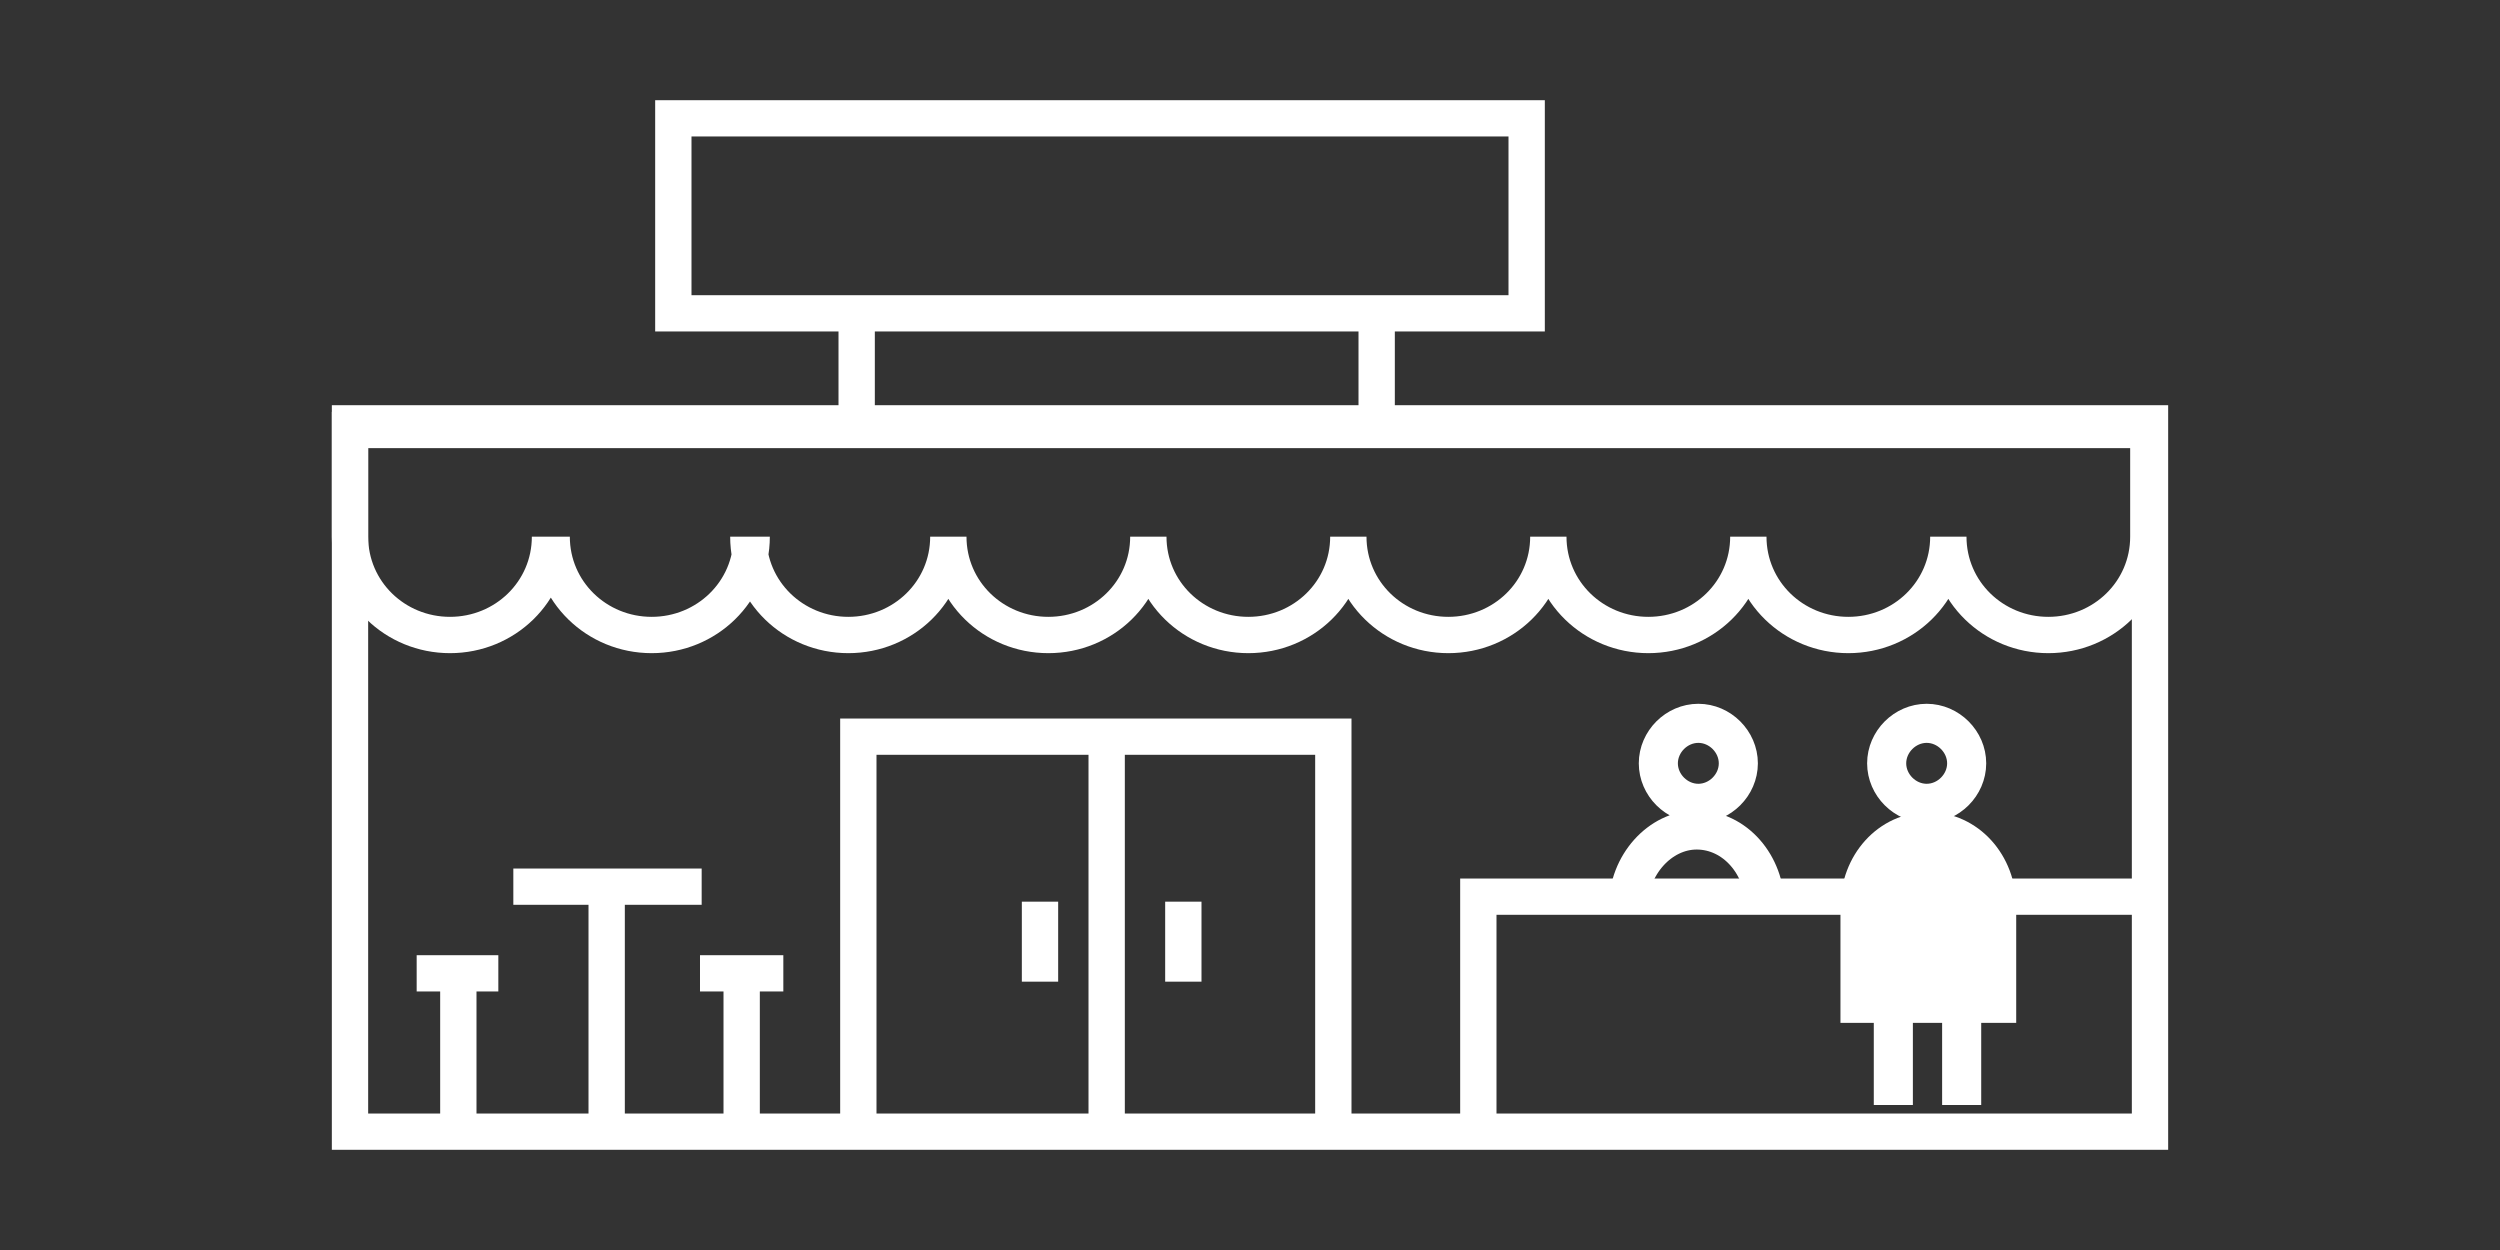 <?xml version="1.0" encoding="utf-8"?>
<!-- Generator: Adobe Illustrator 18.0.0, SVG Export Plug-In . SVG Version: 6.00 Build 0)  -->
<!DOCTYPE svg PUBLIC "-//W3C//DTD SVG 1.1//EN" "http://www.w3.org/Graphics/SVG/1.1/DTD/svg11.dtd">
<svg version="1.1" id="points-de-vente" xmlns="http://www.w3.org/2000/svg" xmlns:xlink="http://www.w3.org/1999/xlink" x="0px"
	 y="0px" viewBox="0 0 150 75" enable-background="new 0 0 150 75" xml:space="preserve">
<rect x="0" y="0" width="150" height="75" fill="#333333" stroke="none"/>
<g>
	<path fill="none" stroke="#FFFFFF" stroke-width="2.345" stroke-miterlimit="10" d="M104.3,45.8c0,1.3-1.1,2.4-2.4,2.4
		c-1.3,0-2.4-1.1-2.4-2.4c0-1.3,1.1-2.4,2.4-2.4C103.2,43.4,104.3,44.5,104.3,45.8z M97.7,54.4c0-2.5,1.9-4.6,4.1-4.6
		c2.3,0,4.1,2.1,4.1,4.6 M118,45.8c0,1.3-1.1,2.4-2.4,2.4c-1.3,0-2.4-1.1-2.4-2.4c0-1.3,1.1-2.4,2.4-2.4
		C116.9,43.4,118,44.5,118,45.8z"/>
	<path fill="none" stroke="#FFFFFF" stroke-width="2.179" stroke-miterlimit="10" d="M30.8,53.2h11.3 M29.9,58.4H25 M27.5,59v8.3
		 M47,58.4H42 M44.5,59v8.3 M36.4,53.2v14.1 M91.6,18.8H40.4V7.1h51.2V18.8z M51.4,19.7v4.8 M82.6,19.7v4.8 M129,67.9H88.7V53.8H129
		V67.9z M129,67.9H21V25.4h108V67.9z M80,67.9H51.5V44.2H80V67.9z M66.4,44.2v23.6 M62.4,54.1v4.8 M71,54.1v4.8"/>
	<path fill="#FFFFFF" stroke="#FFFFFF" stroke-width="0.945" stroke-miterlimit="10" d="M111.6,60.3v-5.9c0-2.5,1.9-4.6,4.1-4.6
		c2.3,0,4.1,2.1,4.1,4.6v5.9H111.6z"/>
	<path fill="none" stroke="#FFFFFF" stroke-width="1.034" stroke-miterlimit="10" d="M111.6,60.3v-5.9c0-2.5,1.9-4.6,4.1-4.6
		c2.3,0,4.1,2.1,4.1,4.6v5.9H111.6z"/>
	<path fill="none" stroke="#FFFFFF" stroke-width="2.345" stroke-miterlimit="10" d="M111.6,60.2v-5.8c0-2.5,1.8-4.5,4.1-4.5
		c2.3,0,4.1,2,4.1,4.5v5.8H111.6z"/>
	<line fill="none" stroke="#FFFFFF" stroke-width="1.034" stroke-miterlimit="10" x1="113.6" y1="59.4" x2="113.6" y2="66.3"/>
	<line fill="none" stroke="#FFFFFF" stroke-width="2.345" stroke-miterlimit="10" x1="113.6" y1="59.4" x2="113.6" y2="66.3"/>
	<line fill="none" stroke="#FFFFFF" stroke-width="1.034" stroke-miterlimit="10" x1="117.7" y1="59.4" x2="117.7" y2="66.3"/>
	<line fill="none" stroke="#FFFFFF" stroke-width="2.345" stroke-miterlimit="10" x1="117.7" y1="59.4" x2="117.7" y2="66.3"/>
	<path fill="none" stroke="#FFFFFF" stroke-width="2.179" stroke-miterlimit="10" d="M33.1,32.2c0,3.3,2.7,5.9,6,5.9
		c3.3,0,6-2.6,6-5.9 M33,32.2c0,3.3-2.7,5.9-6,5.9c-3.3,0-6-2.6-6-5.9v-6.4h107.9l0,6.4c0,3.3-2.7,5.9-6,5.9s-6-2.6-6-5.9
		c0,3.3-2.7,5.9-6,5.9c-3.3,0-6-2.6-6-5.9c0,3.3-2.7,5.9-6,5.9c-3.3,0-6-2.6-6-5.9c0,3.3-2.7,5.9-6,5.9c-3.3,0-6-2.6-6-5.9
		c0,3.3-2.7,5.9-6,5.9c-3.3,0-6-2.6-6-5.9c0,3.3-2.7,5.9-6,5.9c-3.3,0-6-2.6-6-5.9c0,3.3-2.7,5.9-6,5.9c-3.3,0-6-2.6-6-5.9"/>
</g>
</svg>
